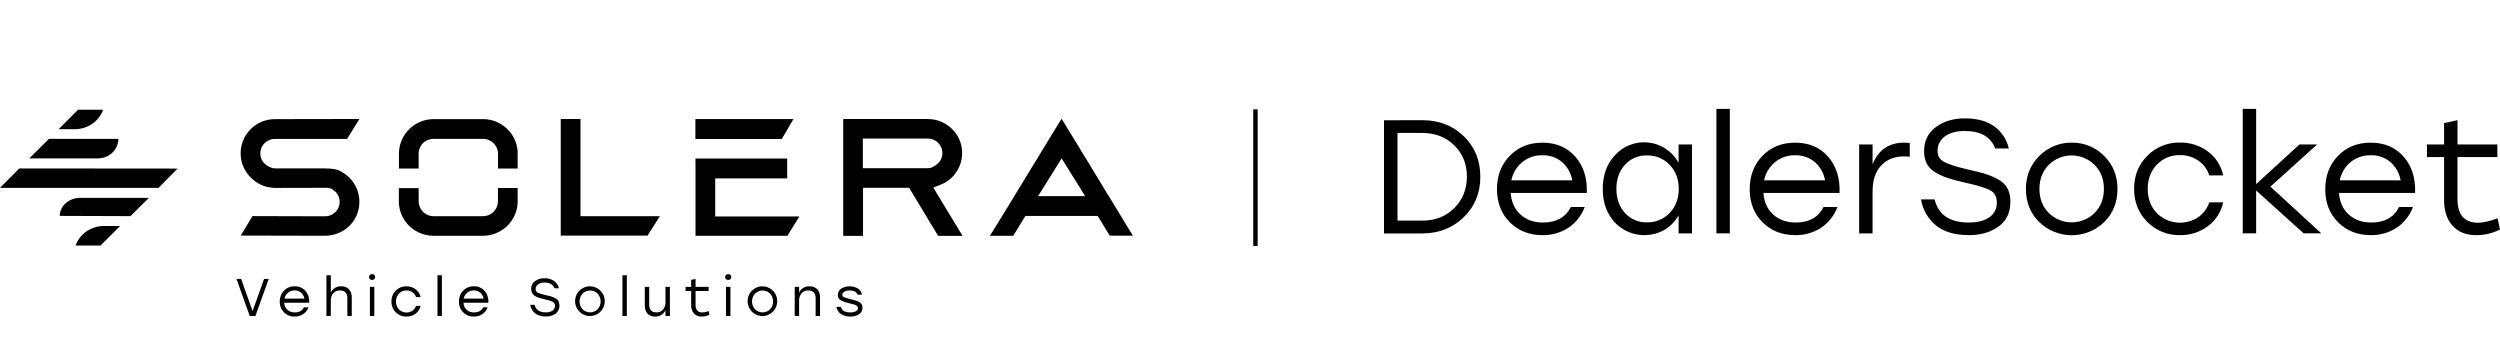 <svg width="491" height="70" viewBox="0 0 491 70" fill="none" xmlns="http://www.w3.org/2000/svg">
<g clip-path="url(#clip0_3257_2390)">
<path d="M222.34 46.029L222.124 45.671L221.908 45.313L221.688 44.958L221.472 44.6L221.253 44.245L221.036 43.89L220.817 43.532L220.601 43.174L220.381 42.801L220.165 42.446L219.946 42.089L219.729 41.731L219.513 41.376L219.294 41.018L219.077 40.66L218.858 40.305L218.641 39.947L218.422 39.589L218.206 39.231L217.986 38.876L217.77 38.518L217.542 38.183L217.326 37.828L217.109 37.47L216.89 37.112L216.677 36.74L216.457 36.382L216.241 36.024L216.022 35.666L215.811 35.317L215.592 34.959L215.375 34.601L215.159 34.246L214.945 33.888L214.729 33.53L214.51 33.175L214.293 32.817L214.08 32.459L213.864 32.101L213.644 31.746L213.428 31.388L213.209 31.03L212.981 30.678L212.764 30.32L212.545 29.962L212.329 29.607L212.109 29.235L211.893 28.877L211.674 28.522L211.457 28.164L211.238 27.806L211.022 27.448L210.802 27.093L210.586 26.735L210.37 26.377L210.15 26.022L209.934 25.664L209.715 25.306L208.497 23.306L207.274 25.306L207.054 25.664L206.838 26.022L206.619 26.377L206.399 26.735L206.183 27.093L205.964 27.448L205.744 27.806L205.528 28.164L205.309 28.522L205.092 28.877L204.873 29.235L204.654 29.593L204.437 29.948L204.218 30.306L203.999 30.678L203.783 31.033L203.563 31.391L203.344 31.749L203.116 32.101L202.897 32.459L202.68 32.817L202.461 33.175L202.25 33.53L202.034 33.888L201.815 34.246L201.596 34.601L201.385 34.959L201.166 35.317L200.949 35.672L200.73 36.03L200.519 36.388L200.291 36.74L200.072 37.095L199.853 37.453L199.636 37.811L199.417 38.183L199.198 38.541L198.982 38.899L198.762 39.254L198.546 39.612L198.327 39.97L198.107 40.328L197.891 40.683L197.672 41.041L197.452 41.399L197.236 41.754L197.017 42.112L196.797 42.469L196.581 42.801L196.362 43.159L196.145 43.517L195.926 43.875L195.707 44.245L195.49 44.603L194.411 46.306H198.984L199.181 46.017L199.4 45.659L199.616 45.301L199.836 44.946L200.055 44.588L200.271 44.23L200.49 43.875L200.71 43.517L200.926 43.159L201.145 42.801L201.411 42.403H215.548L215.805 42.744L216.045 43.151L216.261 43.509L216.48 43.867L216.697 44.222L216.913 44.58L217.132 44.938L217.349 45.293L217.568 45.651L217.785 46.008L217.961 46.283H222.525L222.34 46.029ZM203.875 38.524L204.215 37.99L204.432 37.64L204.651 37.288L204.87 36.939L205.087 36.59L205.306 36.24L205.525 35.888L205.742 35.539L205.961 35.19L206.18 34.837L206.397 34.488L206.616 34.139L206.835 33.79L207.052 33.438L207.271 33.088L207.49 32.739L207.709 32.39L207.926 32.038L208.145 31.688L208.364 31.339L208.509 31.105L208.653 31.339L208.872 31.688L209.088 32.038L209.308 32.39L209.524 32.739L209.741 33.088L209.96 33.438L210.176 33.79L210.395 34.139L210.612 34.488L210.828 34.837L211.048 35.19L211.264 35.539L211.483 35.874L211.7 36.226L211.919 36.575L212.135 36.925L212.352 37.274L212.571 37.626L212.787 37.975L213.108 38.521L203.875 38.524ZM188.95 29.633C188.95 29.515 188.932 29.399 188.918 29.284C188.903 29.168 188.889 29.05 188.869 28.934C188.849 28.819 188.826 28.698 188.8 28.582C188.774 28.467 188.742 28.349 188.71 28.233C188.678 28.118 188.638 27.999 188.6 27.884C188.563 27.768 188.514 27.647 188.468 27.535C188.422 27.422 188.367 27.298 188.312 27.182C188.257 27.067 188.194 26.948 188.13 26.833C188.067 26.718 187.995 26.596 187.922 26.484C187.85 26.371 187.767 26.247 187.683 26.132C187.599 26.016 187.504 25.895 187.394 25.782C186.765 25.029 185.977 24.424 185.088 24.008C184.198 23.593 183.229 23.378 182.247 23.378H165.608V46.32H169.497V46.086V36.985V36.878H178.548L184.247 46.32H189.042L183.303 36.841L184.723 36.284C184.979 36.184 185.229 36.067 185.47 35.934C185.668 35.828 185.861 35.711 186.047 35.585C186.209 35.475 186.364 35.357 186.514 35.233C186.664 35.109 186.78 35.005 186.907 34.884C187.034 34.762 187.138 34.656 187.247 34.534C187.357 34.413 187.446 34.303 187.536 34.185C187.625 34.067 187.712 33.954 187.793 33.833C187.873 33.712 187.946 33.602 188.018 33.484C188.09 33.365 188.15 33.253 188.214 33.134C188.277 33.016 188.329 32.904 188.381 32.785C188.433 32.667 188.482 32.551 188.528 32.433C188.575 32.315 188.612 32.202 188.65 32.084C188.687 31.965 188.722 31.853 188.753 31.734C188.785 31.616 188.808 31.501 188.834 31.382C188.86 31.264 188.877 31.151 188.895 31.033C188.912 30.915 188.924 30.802 188.935 30.684C188.947 30.565 188.955 30.45 188.961 30.334C188.967 30.219 188.961 30.144 188.961 30.046C188.963 30.024 188.963 30.002 188.961 29.979C188.961 29.867 188.958 29.748 188.95 29.633ZM185.072 30.334C185.06 30.452 185.041 30.569 185.014 30.684C184.986 30.802 184.95 30.919 184.907 31.033C184.864 31.153 184.812 31.27 184.752 31.382C184.684 31.505 184.609 31.622 184.527 31.734C184.317 32.009 184.067 32.25 183.785 32.45C183.542 32.613 183.285 32.754 183.018 32.872C182.787 32.977 182.536 33.031 182.282 33.031H169.463V32.785V27.214H182.247C182.694 27.214 183.134 27.321 183.531 27.526C183.726 27.623 183.908 27.743 184.074 27.884C184.201 27.99 184.318 28.107 184.426 28.233C184.517 28.343 184.6 28.46 184.674 28.582C184.743 28.695 184.805 28.813 184.858 28.934C184.905 29.049 184.946 29.165 184.98 29.284C185.011 29.399 185.036 29.515 185.055 29.633C185.07 29.749 185.08 29.866 185.083 29.982C185.083 30.005 185.083 30.026 185.083 30.049C185.085 30.144 185.081 30.239 185.072 30.334ZM70.58 39.456C70.58 39.517 70.58 39.577 70.58 39.638C70.58 39.698 70.58 39.75 70.58 39.805C70.58 39.924 70.58 40.039 70.563 40.154C70.546 40.27 70.543 40.388 70.528 40.507C70.514 40.625 70.497 40.74 70.474 40.856C70.45 40.971 70.43 41.09 70.401 41.205C70.373 41.321 70.344 41.439 70.309 41.554C70.274 41.67 70.237 41.791 70.194 41.907C70.15 42.022 70.107 42.14 70.058 42.256C70.009 42.371 69.954 42.49 69.897 42.605C69.839 42.721 69.775 42.842 69.709 42.955C69.643 43.067 69.568 43.191 69.493 43.307C69.418 43.422 69.334 43.543 69.247 43.656C69.161 43.769 69.06 43.893 68.959 44.005C68.858 44.118 68.745 44.245 68.633 44.357C68.52 44.47 68.379 44.594 68.246 44.707C68.113 44.819 67.958 44.946 67.793 45.056C67.615 45.18 67.431 45.294 67.242 45.399C67.013 45.531 66.776 45.648 66.532 45.752C65.659 46.119 64.721 46.307 63.774 46.303L47.279 46.265L49.587 42.441L63.878 42.481C64.244 42.481 64.607 42.41 64.945 42.27C65.164 42.18 65.37 42.062 65.56 41.921C65.701 41.816 65.831 41.698 65.95 41.569C66.054 41.46 66.151 41.343 66.238 41.22C66.38 41.002 66.493 40.767 66.576 40.521C66.613 40.406 66.643 40.288 66.665 40.169C66.686 40.053 66.699 39.937 66.705 39.82C66.705 39.765 66.705 39.71 66.705 39.652C66.705 39.594 66.705 39.531 66.705 39.47C66.705 39.352 66.682 39.234 66.662 39.118C66.638 39 66.608 38.883 66.57 38.769C66.531 38.649 66.483 38.532 66.426 38.42C66.368 38.298 66.302 38.181 66.227 38.07C66.141 37.945 66.044 37.827 65.938 37.718C65.817 37.591 65.684 37.474 65.543 37.369C65.349 37.221 65.138 37.099 64.914 37.005C64.585 36.901 64.239 36.86 63.895 36.884L53.95 36.907C53.45 36.88 52.952 36.819 52.461 36.722C52.082 36.626 51.711 36.497 51.353 36.339C51.113 36.23 50.88 36.107 50.655 35.969C50.462 35.862 50.303 35.744 50.121 35.62C49.939 35.496 49.833 35.377 49.671 35.253C49.51 35.129 49.408 35.025 49.284 34.904C49.16 34.783 49.056 34.676 48.95 34.555C48.843 34.433 48.754 34.324 48.661 34.205C48.569 34.087 48.488 33.974 48.407 33.853C48.327 33.732 48.257 33.622 48.188 33.504C48.119 33.386 48.055 33.273 47.995 33.155C47.934 33.036 47.879 32.924 47.827 32.805C47.775 32.687 47.729 32.572 47.683 32.453C47.637 32.335 47.599 32.222 47.562 32.104C47.524 31.986 47.496 31.873 47.464 31.755C47.432 31.636 47.409 31.521 47.386 31.405C47.363 31.29 47.343 31.172 47.328 31.053C47.314 30.935 47.297 30.822 47.288 30.704C47.279 30.586 47.27 30.47 47.265 30.355C47.259 30.239 47.265 30.187 47.265 30.106C47.265 30.072 47.265 30.037 47.265 30.003C47.265 29.887 47.265 29.769 47.279 29.653C47.294 29.538 47.297 29.419 47.311 29.304C47.325 29.189 47.343 29.07 47.363 28.955C47.383 28.839 47.406 28.718 47.432 28.602C47.458 28.487 47.49 28.369 47.524 28.253C47.559 28.138 47.594 28.02 47.634 27.904C47.675 27.788 47.721 27.667 47.767 27.555C47.813 27.442 47.868 27.318 47.923 27.203C47.977 27.087 48.041 26.969 48.104 26.853C48.168 26.738 48.243 26.617 48.315 26.504C48.387 26.391 48.471 26.267 48.554 26.152C48.638 26.036 48.733 25.915 48.829 25.803C49.455 25.052 50.238 24.447 51.122 24.032C52.007 23.616 52.972 23.4 53.95 23.398L70.595 23.369L68.157 27.289H53.95C53.307 27.295 52.684 27.515 52.181 27.916C52.051 28.021 51.93 28.138 51.821 28.265C51.726 28.375 51.639 28.492 51.561 28.614C51.488 28.726 51.425 28.844 51.37 28.966C51.321 29.08 51.277 29.197 51.241 29.316C51.209 29.43 51.182 29.547 51.163 29.665C51.145 29.781 51.134 29.897 51.128 30.014C51.128 30.049 51.128 30.083 51.128 30.118C51.124 30.201 51.124 30.284 51.128 30.366C51.139 30.483 51.157 30.6 51.18 30.715C51.205 30.834 51.24 30.951 51.284 31.065C51.37 31.316 51.493 31.552 51.65 31.766C51.737 31.89 51.834 32.007 51.939 32.115C52.069 32.246 52.212 32.363 52.366 32.465C52.592 32.616 52.833 32.745 53.084 32.849C53.365 32.98 53.669 33.058 53.979 33.077H63.872C64.442 33.081 65.012 33.119 65.577 33.192C65.929 33.249 66.272 33.346 66.602 33.481C66.83 33.593 67.053 33.717 67.268 33.853C67.451 33.961 67.628 34.079 67.799 34.205C67.952 34.315 68.087 34.431 68.243 34.555C68.399 34.679 68.5 34.783 68.621 34.904C68.742 35.025 68.841 35.135 68.944 35.253C69.048 35.371 69.141 35.484 69.233 35.605C69.325 35.727 69.4 35.836 69.478 35.955C69.556 36.073 69.625 36.185 69.695 36.304C69.764 36.422 69.824 36.535 69.882 36.656C69.94 36.777 69.995 36.887 70.046 37.005C70.098 37.124 70.142 37.236 70.185 37.355C70.228 37.473 70.263 37.588 70.3 37.704C70.338 37.819 70.367 37.938 70.396 38.056C70.424 38.174 70.448 38.287 70.471 38.405C70.494 38.524 70.508 38.636 70.525 38.755C70.543 38.873 70.551 38.988 70.563 39.104C70.575 39.219 70.577 39.338 70.58 39.456ZM153.542 27.295H136.574V23.381H155.836L153.542 27.295ZM114.014 42.467H129.595L127.177 46.274H110.131V23.378H114.009V42.467H114.014ZM101.663 30.055C101.663 30.106 101.663 30.158 101.663 30.21V31.807V33.103H97.805V32.17V30.205C97.805 30.153 97.805 30.101 97.805 30.049C97.788 29.686 97.702 29.331 97.551 29.001C97.496 28.879 97.433 28.761 97.361 28.649C97.285 28.526 97.199 28.409 97.104 28.299C96.997 28.173 96.879 28.056 96.752 27.95C96.589 27.815 96.412 27.698 96.224 27.601C95.809 27.384 95.348 27.271 94.88 27.272H85.148C84.672 27.27 84.203 27.383 83.78 27.601C83.591 27.697 83.414 27.814 83.252 27.95C83.126 28.056 83.009 28.173 82.903 28.299C82.811 28.41 82.727 28.526 82.652 28.649C82.582 28.761 82.52 28.879 82.467 29.001C82.415 29.114 82.372 29.23 82.338 29.35C82.273 29.578 82.234 29.812 82.222 30.049C82.222 30.101 82.222 30.153 82.222 30.205V30.987V33.097H78.356V31.801V30.205C78.356 30.153 78.356 30.101 78.356 30.049C78.356 29.933 78.356 29.815 78.373 29.699C78.391 29.584 78.394 29.466 78.408 29.35C78.422 29.235 78.44 29.116 78.46 29.001C78.48 28.885 78.506 28.764 78.532 28.649C78.558 28.533 78.593 28.415 78.624 28.299C78.656 28.184 78.696 28.066 78.737 27.95C78.777 27.835 78.823 27.713 78.87 27.601C78.916 27.488 78.971 27.364 79.025 27.249C79.08 27.133 79.147 27.015 79.21 26.899C79.273 26.784 79.346 26.663 79.421 26.55C79.496 26.438 79.576 26.314 79.657 26.198C79.738 26.083 79.836 25.964 79.931 25.849C80.569 25.08 81.368 24.461 82.273 24.036C83.177 23.612 84.163 23.392 85.162 23.392H94.871C95.87 23.392 96.856 23.612 97.761 24.036C98.665 24.461 99.464 25.08 100.102 25.849C100.197 25.964 100.287 26.08 100.373 26.198C100.46 26.316 100.538 26.429 100.613 26.55C100.688 26.671 100.757 26.781 100.823 26.899C100.89 27.018 100.947 27.13 101.005 27.249C101.063 27.367 101.112 27.483 101.161 27.601C101.21 27.719 101.253 27.832 101.296 27.95C101.34 28.069 101.374 28.181 101.409 28.299C101.444 28.418 101.472 28.533 101.498 28.649C101.524 28.764 101.55 28.883 101.57 29.001C101.591 29.119 101.611 29.232 101.625 29.35C101.64 29.468 101.651 29.581 101.66 29.699C101.669 29.818 101.66 29.933 101.663 30.049V30.055ZM101.663 37.877V39.508C101.663 39.623 101.663 39.742 101.663 39.857C101.663 39.973 101.646 40.091 101.634 40.206C101.622 40.322 101.608 40.44 101.588 40.559C101.568 40.677 101.547 40.792 101.524 40.908C101.501 41.023 101.47 41.142 101.441 41.257C101.412 41.373 101.371 41.491 101.334 41.606C101.296 41.722 101.253 41.843 101.21 41.959C101.167 42.074 101.115 42.192 101.063 42.308C101.011 42.423 100.95 42.542 100.89 42.657C100.829 42.773 100.763 42.894 100.693 43.009C100.624 43.125 100.546 43.243 100.465 43.359C100.385 43.474 100.298 43.595 100.206 43.708C100.113 43.82 100.015 43.944 99.917 44.057C99.819 44.17 99.692 44.294 99.574 44.409C99.456 44.525 99.317 44.646 99.184 44.758C99.052 44.871 98.879 44.998 98.717 45.108C98.531 45.235 98.339 45.352 98.14 45.457C97.903 45.59 97.658 45.707 97.407 45.809C97.038 45.959 96.657 46.075 96.267 46.158C95.803 46.258 95.329 46.309 94.854 46.309H85.148C84.671 46.309 84.195 46.258 83.728 46.158C83.071 46.021 82.439 45.784 81.853 45.457C81.654 45.352 81.461 45.235 81.276 45.108C81.114 44.998 80.958 44.883 80.808 44.758C80.658 44.634 80.543 44.531 80.416 44.409C80.289 44.288 80.182 44.178 80.073 44.057C79.963 43.936 79.874 43.829 79.784 43.708C79.695 43.587 79.608 43.477 79.525 43.359C79.441 43.24 79.372 43.128 79.299 43.009C79.227 42.891 79.167 42.776 79.103 42.657C79.04 42.539 78.985 42.426 78.933 42.308C78.881 42.19 78.832 42.077 78.786 41.959C78.74 41.84 78.699 41.725 78.659 41.606C78.618 41.488 78.587 41.376 78.558 41.257C78.529 41.139 78.497 41.026 78.474 40.908C78.451 40.789 78.428 40.674 78.411 40.559C78.394 40.443 78.376 40.325 78.365 40.206C78.353 40.088 78.344 39.975 78.339 39.857C78.333 39.739 78.339 39.641 78.339 39.531V37.871V36.945H82.225V37.871V39.525C82.226 39.634 82.233 39.743 82.245 39.851C82.259 39.969 82.28 40.086 82.309 40.201C82.337 40.32 82.373 40.438 82.415 40.553C82.459 40.673 82.511 40.789 82.571 40.902C82.636 41.024 82.711 41.141 82.793 41.251C82.879 41.376 82.976 41.493 83.082 41.601C83.399 41.92 83.786 42.16 84.213 42.302C84.515 42.406 84.832 42.458 85.151 42.458H94.859C95.178 42.458 95.495 42.406 95.797 42.302C96.228 42.162 96.62 41.921 96.94 41.601C97.045 41.492 97.141 41.375 97.228 41.251C97.388 41.038 97.515 40.803 97.606 40.553C97.649 40.438 97.685 40.32 97.713 40.201C97.74 40.086 97.761 39.969 97.776 39.851C97.788 39.743 97.794 39.634 97.794 39.525V36.927H101.663V37.877ZM140.472 42.513H156.993L154.644 46.312H136.6V32.964L136.583 31.131H154.604V35.031H140.466V36.832V42.513H140.472ZM11.736 42.4C11.736 40.443 13.539 38.856 15.775 38.856H29.247L25.614 42.449L11.736 42.4ZM14.849 48.217C15.643 45.928 17.91 44.38 20.458 44.38H23.597L19.734 48.228L14.849 48.217ZM-0.004 36.898L3.784 33.08L34.881 33.108L31.131 36.901L-0.004 36.898ZM23.245 27.269C23.245 29.388 21.442 31.105 19.206 31.105H5.749L9.618 27.278L23.245 27.269ZM20.256 21.545C19.463 23.834 17.195 25.381 14.647 25.381H11.511L15.325 21.551L20.256 21.545Z" fill="black"/>
<path d="M247.002 21.473H246.137V48.318H247.002V21.473Z" fill="black"/>
<path d="M279.342 23.605C282.602 23.605 285.316 24.653 287.484 26.749C289.652 28.845 290.736 31.501 290.736 34.719C290.736 37.913 289.646 40.564 287.467 42.671C285.288 44.778 282.579 45.837 279.342 45.846H271.82V23.62L279.342 23.605ZM279.374 43.324C281.874 43.324 283.948 42.513 285.594 40.893C287.241 39.273 288.077 37.215 288.102 34.719C288.102 32.217 287.272 30.158 285.612 28.541C283.952 26.925 281.872 26.116 279.374 26.114H274.469V43.324H279.374Z" fill="black"/>
<path d="M302.925 28.02C305.633 28.02 307.791 28.94 309.399 30.782C311.008 32.624 311.759 34.994 311.653 37.894H296.704C296.831 39.692 297.477 41.11 298.64 42.149C299.804 43.188 301.275 43.707 303.052 43.705C305.654 43.705 307.474 42.689 308.511 40.657H311.24C310.614 42.34 309.47 43.779 307.971 44.767C306.475 45.721 304.731 46.213 302.957 46.182C300.354 46.182 298.212 45.34 296.531 43.656C294.85 41.972 294.008 39.808 294.004 37.164C294.004 34.516 294.84 32.33 296.511 30.606C298.183 28.882 300.321 28.02 302.925 28.02ZM302.925 30.496C301.477 30.456 300.063 30.941 298.943 31.861C297.853 32.77 297.108 34.025 296.831 35.418H308.796C308.559 34.029 307.853 32.764 306.797 31.833C305.716 30.923 304.337 30.446 302.925 30.496Z" fill="black"/>
<path d="M329.675 28.369H332.309V45.833H329.675V42.308C329.01 43.479 328.054 44.458 326.899 45.149C325.331 46.034 323.51 46.365 321.73 46.088C319.951 45.812 318.316 44.944 317.089 43.625C315.551 41.922 314.781 39.747 314.781 37.101C314.781 34.455 315.551 32.279 317.089 30.575C317.909 29.641 318.941 28.918 320.099 28.468C321.257 28.018 322.506 27.854 323.74 27.99C324.975 28.125 326.159 28.557 327.191 29.247C328.224 29.938 329.075 30.868 329.672 31.957L329.675 28.369ZM323.454 43.668C324.289 43.691 325.119 43.537 325.89 43.217C326.661 42.896 327.356 42.417 327.929 41.809C329.116 40.572 329.708 39 329.707 37.095C329.705 35.19 329.112 33.618 327.929 32.379C327.356 31.771 326.661 31.292 325.89 30.972C325.119 30.652 324.289 30.499 323.454 30.523C322.641 30.495 321.832 30.648 321.084 30.968C320.336 31.289 319.667 31.77 319.126 32.379C318.017 33.618 317.461 35.19 317.459 37.095C317.457 39 318.018 40.577 319.141 41.826C319.684 42.427 320.35 42.903 321.095 43.221C321.84 43.539 322.645 43.692 323.454 43.668Z" fill="black"/>
<path d="M337.102 45.832V21.383H339.736V45.832H337.102Z" fill="black"/>
<path d="M352.57 28.02C355.279 28.02 357.437 28.94 359.045 30.782C360.653 32.624 361.4 34.994 361.287 37.894H346.338C346.465 39.692 347.111 41.11 348.274 42.149C349.438 43.188 350.909 43.707 352.686 43.705C355.288 43.705 357.108 42.689 358.145 40.657H360.874C360.248 42.34 359.103 43.779 357.605 44.767C356.109 45.721 354.365 46.213 352.591 46.182C349.988 46.182 347.846 45.34 346.165 43.656C344.484 41.972 343.643 39.808 343.641 37.164C343.641 34.516 344.476 32.33 346.148 30.606C347.819 28.882 349.96 28.02 352.57 28.02ZM352.57 30.496C351.122 30.456 349.708 30.941 348.589 31.861C347.499 32.77 346.753 34.025 346.477 35.418H358.442C358.199 34.029 357.49 32.764 356.431 31.833C355.353 30.926 353.978 30.45 352.57 30.496Z" fill="black"/>
<path d="M373.981 28.02C374.346 28.017 374.712 28.037 375.074 28.081V30.779C374.706 30.737 374.335 30.716 373.964 30.716C372.079 30.716 370.576 31.313 369.457 32.508C368.337 33.703 367.777 35.392 367.775 37.574V45.833H365.141V28.369H367.775V32.275C368.908 29.438 370.976 28.02 373.981 28.02Z" fill="black"/>
<path d="M386.392 33.259C387.915 33.597 389.117 33.904 389.996 34.179C390.886 34.459 391.742 34.837 392.549 35.305C393.299 35.705 393.912 36.319 394.312 37.069C394.683 37.874 394.862 38.755 394.834 39.641C394.834 41.779 394.051 43.403 392.486 44.513C390.92 45.624 388.996 46.18 386.715 46.182C383.922 46.182 381.749 45.536 380.194 44.245C378.642 42.96 377.609 41.154 377.289 39.164H379.955C380.696 42.191 382.928 43.705 386.652 43.705C388.383 43.705 389.737 43.361 390.714 42.672C391.186 42.346 391.568 41.906 391.824 41.393C392.079 40.879 392.2 40.309 392.174 39.736C392.174 38.612 391.73 37.818 390.841 37.355C389.952 36.891 388.27 36.383 385.795 35.831C384.462 35.532 383.378 35.244 382.543 34.965C381.702 34.688 380.893 34.32 380.131 33.868C379.413 33.47 378.823 32.875 378.432 32.153C378.054 31.39 377.869 30.545 377.892 29.694C377.892 27.683 378.661 26.106 380.2 24.963C381.739 23.82 383.627 23.248 385.864 23.248C388.339 23.248 390.297 23.788 391.735 24.867C393.152 25.913 394.144 27.435 394.528 29.154H391.862C390.974 26.868 388.985 25.725 385.896 25.725C384.245 25.725 382.939 26.079 381.978 26.787C381.515 27.114 381.141 27.551 380.889 28.058C380.638 28.566 380.516 29.128 380.535 29.694C380.522 30.118 380.63 30.538 380.847 30.903C381.064 31.269 381.38 31.565 381.758 31.758C382.562 32.229 384.107 32.729 386.392 33.259Z" fill="black"/>
<path d="M406.861 28.019C408.047 27.996 409.225 28.215 410.324 28.662C411.423 29.108 412.42 29.773 413.254 30.617C415.001 32.349 415.874 34.514 415.874 37.112C415.874 39.71 415.009 41.874 413.278 43.604C411.565 45.269 409.271 46.2 406.882 46.2C404.494 46.2 402.2 45.269 400.487 43.604C398.756 41.872 397.891 39.713 397.891 37.126C397.891 34.54 398.763 32.381 400.508 30.649C401.332 29.802 402.321 29.131 403.413 28.679C404.506 28.227 405.679 28.003 406.861 28.019ZM411.368 32.384C410.171 31.195 408.554 30.528 406.868 30.528C405.182 30.528 403.565 31.195 402.369 32.384C401.155 33.623 400.547 35.195 400.545 37.1C400.543 39.005 401.151 40.577 402.369 41.814C403.566 43.005 405.187 43.673 406.875 43.673C408.564 43.673 410.184 43.005 411.382 41.814C412.6 40.577 413.208 39.005 413.208 37.1C413.208 35.195 412.595 33.623 411.368 32.384Z" fill="black"/>
<path d="M428.162 46.181C426.97 46.21 425.784 45.995 424.679 45.548C423.573 45.101 422.571 44.432 421.733 43.583C420.002 41.851 419.137 39.687 419.137 37.091C419.137 34.495 420.002 32.33 421.733 30.596C422.571 29.748 423.574 29.079 424.679 28.633C425.785 28.186 426.97 27.97 428.162 27.999C430.124 27.963 432.043 28.577 433.621 29.745C435.171 30.885 436.245 32.559 436.636 34.444H433.906C433.528 33.263 432.767 32.242 431.742 31.543C430.69 30.82 429.438 30.442 428.162 30.464C427.313 30.438 426.469 30.591 425.684 30.914C424.899 31.237 424.191 31.722 423.606 32.337C422.411 33.586 421.814 35.174 421.814 37.1C421.814 39.026 422.411 40.614 423.606 41.863C424.662 42.91 426.047 43.561 427.527 43.705C429.007 43.85 430.492 43.48 431.731 42.657C432.752 41.943 433.515 40.918 433.906 39.735H436.636C436.234 41.628 435.149 43.306 433.589 44.449C432.018 45.605 430.111 46.214 428.162 46.181Z" fill="black"/>
<path d="M455.9 45.832H452.438L443.107 37.418V45.832H440.473V21.383H443.107V36.162L451.615 28.368H455.078L445.906 36.656L455.9 45.832Z" fill="black"/>
<path d="M465.607 28.02C468.313 28.02 470.471 28.94 472.081 30.782C473.691 32.624 474.439 34.994 474.326 37.894H459.377C459.504 39.692 460.15 41.11 461.313 42.149C462.477 43.188 463.948 43.707 465.725 43.705C468.327 43.705 470.147 42.689 471.184 40.657H473.913C473.286 42.339 472.142 43.778 470.644 44.767C469.148 45.721 467.404 46.213 465.63 46.182C463.027 46.182 460.884 45.34 459.201 43.656C457.518 41.972 456.678 39.808 456.68 37.164C456.68 34.516 457.515 32.33 459.187 30.606C460.858 28.882 462.998 28.02 465.607 28.02ZM465.607 30.496C464.16 30.458 462.749 30.943 461.631 31.861C460.542 32.771 459.798 34.026 459.522 35.418H471.487C471.245 34.029 470.536 32.764 469.479 31.833C468.397 30.924 467.018 30.448 465.607 30.496Z" fill="black"/>
<path d="M490.522 42.879L490.998 45.07C489.538 45.826 487.913 46.208 486.269 46.181C484.345 46.181 482.822 45.572 481.699 44.354C480.575 43.136 480.015 41.404 480.016 39.158V30.845H476.652V28.368H480.016V24.177L482.651 23.6V28.368H490.484V30.845H482.645V39.048C482.645 42.181 483.999 43.748 486.707 43.748C487.686 43.74 488.958 43.45 490.522 42.879Z" fill="black"/>
<path d="M51.865 54.785H52.779L50.16 62.059H49.046L46.449 54.785H47.364L49.606 61.104L51.865 54.785Z" fill="black"/>
<path d="M57.871 56.231C58.269 56.214 58.666 56.286 59.032 56.442C59.399 56.599 59.725 56.835 59.989 57.135C60.531 57.783 60.796 58.619 60.727 59.461H55.822C55.83 59.724 55.89 59.982 55.999 60.221C56.108 60.46 56.264 60.675 56.457 60.852C56.856 61.199 57.371 61.382 57.9 61.363C58.751 61.363 59.342 61.031 59.685 60.365H60.589C60.384 60.916 60.009 61.387 59.518 61.71C59.029 62.023 58.458 62.184 57.877 62.174C57.486 62.188 57.097 62.121 56.734 61.977C56.371 61.834 56.041 61.616 55.767 61.339C55.491 61.062 55.277 60.73 55.136 60.366C54.995 60.002 54.931 59.612 54.948 59.221C54.935 58.827 55.001 58.435 55.142 58.066C55.282 57.698 55.495 57.362 55.767 57.077C56.04 56.797 56.367 56.577 56.73 56.431C57.092 56.286 57.481 56.217 57.871 56.231ZM57.871 57.039C57.396 57.026 56.933 57.185 56.567 57.487C56.212 57.782 55.968 58.189 55.877 58.641H59.792C59.709 58.194 59.478 57.788 59.137 57.487C58.785 57.185 58.334 57.026 57.871 57.039Z" fill="black"/>
<path d="M67.017 56.232C67.297 56.215 67.578 56.258 67.84 56.358C68.103 56.457 68.341 56.611 68.54 56.809C68.926 57.259 69.121 57.841 69.085 58.432V62.057H68.22V58.593C68.22 57.564 67.739 57.048 66.777 57.046C66.527 57.032 66.277 57.075 66.046 57.172C65.815 57.269 65.609 57.418 65.444 57.606C65.11 58.039 64.942 58.578 64.971 59.124V62.054H64.106V54.059H64.971V57.456C65.152 57.072 65.443 56.75 65.808 56.532C66.172 56.315 66.593 56.21 67.017 56.232Z" fill="black"/>
<path d="M72.651 53.998C72.708 53.942 72.776 53.899 72.85 53.87C72.924 53.842 73.004 53.828 73.084 53.831C73.163 53.827 73.242 53.841 73.316 53.869C73.39 53.898 73.457 53.942 73.513 53.998C73.569 54.049 73.613 54.112 73.642 54.182C73.671 54.251 73.686 54.327 73.684 54.402C73.686 54.479 73.672 54.556 73.643 54.628C73.614 54.7 73.569 54.764 73.513 54.818C73.456 54.873 73.389 54.916 73.315 54.944C73.241 54.973 73.163 54.987 73.084 54.985C73.004 54.987 72.925 54.973 72.85 54.944C72.776 54.916 72.708 54.873 72.651 54.818C72.596 54.763 72.553 54.699 72.524 54.627C72.494 54.556 72.48 54.479 72.481 54.402C72.479 54.327 72.494 54.252 72.523 54.182C72.553 54.113 72.596 54.05 72.651 53.998ZM72.651 62.06V56.345H73.516V62.06H72.651Z" fill="black"/>
<path d="M79.836 62.175C79.444 62.184 79.054 62.113 78.691 61.967C78.327 61.821 77.997 61.602 77.721 61.323C77.445 61.045 77.228 60.714 77.084 60.349C76.94 59.984 76.872 59.594 76.884 59.202C76.873 58.809 76.943 58.417 77.089 58.052C77.235 57.687 77.454 57.355 77.732 57.077C78.006 56.8 78.334 56.581 78.696 56.436C79.058 56.29 79.446 56.221 79.836 56.232C80.478 56.223 81.106 56.426 81.622 56.809C82.128 57.183 82.479 57.731 82.608 58.347H81.714C81.592 57.959 81.343 57.622 81.007 57.392C80.662 57.156 80.253 57.033 79.836 57.04C79.558 57.031 79.282 57.081 79.025 57.186C78.767 57.292 78.536 57.45 78.344 57.652C77.967 58.083 77.759 58.637 77.759 59.211C77.759 59.784 77.967 60.338 78.344 60.769C78.69 61.111 79.144 61.324 79.628 61.371C80.112 61.419 80.598 61.298 81.004 61.029C81.337 60.795 81.586 60.46 81.714 60.074H82.608C82.477 60.693 82.121 61.242 81.61 61.615C81.096 61.991 80.472 62.188 79.836 62.175Z" fill="black"/>
<path d="M85.922 62.06V54.059H86.787V62.06H85.922Z" fill="black"/>
<path d="M93.058 56.231C93.457 56.214 93.854 56.286 94.221 56.442C94.588 56.599 94.915 56.835 95.179 57.135C95.72 57.783 95.984 58.619 95.915 59.461H91.024C91.031 59.724 91.09 59.982 91.199 60.221C91.307 60.46 91.463 60.675 91.656 60.852C92.055 61.199 92.571 61.382 93.099 61.363C93.951 61.363 94.546 61.03 94.885 60.365H95.788C95.582 60.915 95.207 61.386 94.717 61.71C94.228 62.022 93.657 62.184 93.076 62.174C92.685 62.188 92.296 62.121 91.933 61.977C91.57 61.834 91.241 61.616 90.966 61.339C90.691 61.062 90.476 60.73 90.335 60.366C90.194 60.002 90.13 59.612 90.147 59.221C90.134 58.827 90.2 58.435 90.341 58.066C90.481 57.698 90.694 57.362 90.967 57.077C91.237 56.798 91.563 56.579 91.923 56.433C92.283 56.287 92.67 56.218 93.058 56.231ZM93.058 57.039C92.585 57.027 92.123 57.185 91.757 57.487C91.401 57.781 91.157 58.188 91.065 58.641H94.98C94.899 58.194 94.669 57.787 94.328 57.487C93.975 57.185 93.522 57.026 93.058 57.039Z" fill="black"/>
<path d="M107.11 57.943C107.61 58.056 108.002 58.157 108.29 58.232C108.582 58.324 108.862 58.448 109.127 58.602C109.373 58.731 109.574 58.933 109.704 59.179C109.886 59.594 109.926 60.058 109.818 60.498C109.71 60.938 109.46 61.331 109.107 61.615C108.551 61.993 107.889 62.184 107.217 62.161C106.303 62.161 105.593 61.947 105.082 61.526C104.574 61.105 104.237 60.514 104.133 59.863H104.998C105.241 60.854 105.972 61.349 107.191 61.349C107.659 61.376 108.123 61.258 108.521 61.012C108.675 60.905 108.8 60.761 108.883 60.593C108.967 60.425 109.006 60.238 108.997 60.051C109.009 59.892 108.974 59.734 108.897 59.595C108.819 59.457 108.703 59.344 108.562 59.271C108.032 59.042 107.479 58.875 106.911 58.772C106.476 58.674 106.121 58.581 105.847 58.483C105.571 58.392 105.306 58.272 105.056 58.125C104.822 57.994 104.63 57.799 104.502 57.562C104.378 57.313 104.316 57.036 104.323 56.757C104.312 56.457 104.375 56.159 104.506 55.889C104.637 55.619 104.833 55.386 105.076 55.21C105.616 54.823 106.268 54.625 106.931 54.647C107.618 54.62 108.294 54.819 108.856 55.213C109.32 55.555 109.645 56.053 109.771 56.616H108.905C108.616 55.868 107.964 55.493 106.955 55.493C106.5 55.467 106.05 55.59 105.671 55.842C105.519 55.949 105.397 56.091 105.314 56.257C105.232 56.423 105.191 56.606 105.197 56.792C105.193 56.931 105.228 57.068 105.299 57.188C105.371 57.308 105.474 57.404 105.599 57.467C106.08 57.69 106.588 57.85 107.11 57.943Z" fill="black"/>
<path d="M115.886 56.233C116.56 56.238 117.211 56.477 117.729 56.909C118.247 57.34 118.6 57.938 118.727 58.6C118.854 59.262 118.748 59.948 118.427 60.541C118.106 61.134 117.59 61.597 116.966 61.852C116.342 62.108 115.649 62.139 115.004 61.94C114.36 61.742 113.804 61.327 113.432 60.765C113.059 60.203 112.892 59.529 112.96 58.858C113.028 58.187 113.325 57.56 113.803 57.084C114.074 56.809 114.399 56.591 114.757 56.445C115.115 56.298 115.499 56.226 115.886 56.233ZM117.36 57.659C116.969 57.27 116.44 57.052 115.889 57.052C115.338 57.052 114.809 57.27 114.417 57.659C114.033 58.081 113.82 58.632 113.82 59.203C113.82 59.774 114.033 60.325 114.417 60.747C114.81 61.136 115.34 61.353 115.892 61.353C116.444 61.353 116.973 61.136 117.366 60.747C117.752 60.326 117.966 59.775 117.966 59.203C117.966 58.631 117.752 58.08 117.366 57.659H117.36Z" fill="black"/>
<path d="M122.246 62.06V54.059H123.112V62.06H122.246Z" fill="black"/>
<path d="M130.699 56.344H131.565V62.059H130.699V60.928C130.522 61.314 130.233 61.639 129.871 61.861C129.508 62.083 129.087 62.192 128.663 62.175C128.387 62.191 128.111 62.148 127.854 62.049C127.596 61.949 127.363 61.795 127.171 61.597C126.792 61.145 126.601 60.564 126.637 59.975V56.344H127.503V59.808C127.503 60.837 127.973 61.353 128.914 61.355C129.161 61.368 129.408 61.324 129.636 61.227C129.864 61.13 130.067 60.982 130.229 60.795C130.563 60.362 130.731 59.823 130.702 59.276L130.699 56.344Z" fill="black"/>
<path d="M139.183 61.092L139.339 61.811C138.86 62.059 138.328 62.184 137.789 62.175C137.512 62.188 137.235 62.142 136.977 62.039C136.719 61.936 136.486 61.778 136.295 61.577C135.901 61.102 135.704 60.493 135.744 59.877V57.155H134.645V56.344H135.744V54.973L136.609 54.785V56.344H139.174V57.155H136.609V59.831C136.609 60.855 137.053 61.367 137.939 61.367C138.366 61.345 138.787 61.252 139.183 61.092Z" fill="black"/>
<path d="M142.587 53.998C142.644 53.942 142.711 53.898 142.785 53.869C142.859 53.841 142.938 53.827 143.017 53.831C143.097 53.828 143.176 53.842 143.251 53.87C143.325 53.899 143.393 53.942 143.45 53.998C143.505 54.05 143.548 54.113 143.578 54.182C143.607 54.252 143.621 54.327 143.62 54.402C143.621 54.479 143.606 54.556 143.577 54.627C143.548 54.699 143.505 54.763 143.45 54.818C143.392 54.873 143.325 54.916 143.25 54.944C143.176 54.973 143.097 54.987 143.017 54.985C142.938 54.987 142.859 54.974 142.785 54.945C142.712 54.916 142.644 54.873 142.587 54.818C142.531 54.764 142.487 54.7 142.457 54.628C142.427 54.557 142.412 54.48 142.414 54.402C142.413 54.326 142.428 54.251 142.458 54.181C142.487 54.112 142.532 54.049 142.587 53.998ZM142.587 62.06V56.345H143.453V62.06H142.587Z" fill="black"/>
<path d="M149.761 56.233C150.435 56.238 151.086 56.477 151.604 56.909C152.122 57.34 152.475 57.938 152.602 58.6C152.729 59.262 152.623 59.948 152.302 60.541C151.981 61.134 151.465 61.597 150.841 61.852C150.217 62.108 149.524 62.139 148.879 61.94C148.235 61.742 147.679 61.327 147.307 60.765C146.934 60.203 146.767 59.529 146.835 58.858C146.903 58.187 147.2 57.56 147.678 57.084C147.949 56.809 148.274 56.591 148.632 56.445C148.99 56.299 149.374 56.226 149.761 56.233ZM151.235 57.659C150.843 57.271 150.314 57.053 149.762 57.053C149.211 57.053 148.682 57.271 148.289 57.659C147.905 58.081 147.692 58.632 147.692 59.203C147.692 59.774 147.905 60.325 148.289 60.747C148.683 61.136 149.213 61.353 149.765 61.353C150.318 61.353 150.848 61.136 151.241 60.747C151.627 60.326 151.841 59.775 151.841 59.203C151.841 58.631 151.627 58.08 151.241 57.659H151.235Z" fill="black"/>
<path d="M158.992 56.232C159.271 56.216 159.551 56.26 159.812 56.359C160.074 56.459 160.311 56.612 160.51 56.809C160.898 57.257 161.094 57.84 161.058 58.431V62.057H160.192V58.593C160.192 57.563 159.712 57.048 158.75 57.046C158.5 57.032 158.25 57.075 158.019 57.172C157.788 57.269 157.582 57.417 157.417 57.606C157.081 58.038 156.913 58.578 156.944 59.124V62.054H156.078V56.339H156.944V57.47C157.121 57.081 157.411 56.755 157.777 56.534C158.142 56.313 158.566 56.208 158.992 56.232Z" fill="black"/>
<path d="M167.031 62.176C166.375 62.201 165.727 62.027 165.173 61.677C164.933 61.518 164.729 61.312 164.574 61.07C164.418 60.829 164.315 60.558 164.27 60.274H165.152C165.193 60.447 165.269 60.61 165.376 60.753C165.482 60.896 165.616 61.016 165.77 61.105C166.163 61.29 166.596 61.375 167.031 61.353C167.399 61.37 167.765 61.293 168.095 61.131C168.217 61.077 168.321 60.989 168.394 60.877C168.468 60.766 168.507 60.635 168.508 60.502C168.508 60.42 168.49 60.34 168.453 60.267C168.417 60.194 168.365 60.13 168.3 60.081C168.168 59.972 168.016 59.889 167.853 59.838C167.694 59.789 167.42 59.717 167.031 59.619L166.823 59.567C166.204 59.441 165.607 59.227 165.049 58.932C164.887 58.828 164.757 58.682 164.671 58.511C164.585 58.339 164.547 58.147 164.561 57.956C164.552 57.708 164.605 57.462 164.717 57.24C164.828 57.019 164.994 56.829 165.199 56.689C165.697 56.395 166.264 56.238 166.842 56.233C167.42 56.227 167.99 56.373 168.494 56.657C168.909 56.94 169.198 57.374 169.298 57.867H168.433C168.225 57.32 167.714 57.047 166.898 57.047C166.527 57.028 166.157 57.109 165.828 57.281C165.712 57.336 165.614 57.422 165.544 57.529C165.474 57.637 165.436 57.761 165.432 57.89C165.43 57.992 165.46 58.092 165.518 58.177C165.576 58.261 165.659 58.325 165.755 58.36C166.174 58.526 166.604 58.66 167.042 58.761C167.348 58.836 167.576 58.897 167.732 58.937C167.888 58.978 168.075 59.038 168.294 59.114C168.463 59.168 168.624 59.242 168.776 59.333C168.892 59.411 169 59.5 169.099 59.598C169.205 59.698 169.284 59.823 169.327 59.962C169.371 60.112 169.392 60.268 169.391 60.424C169.401 60.679 169.345 60.933 169.227 61.16C169.109 61.387 168.934 61.579 168.719 61.717C168.215 62.037 167.627 62.197 167.031 62.176Z" fill="black"/>
</g>
<defs>
<clipPath id="clip0_3257_2390">
<rect width="491" height="70" fill="white"/>
</clipPath>
</defs>
</svg>
